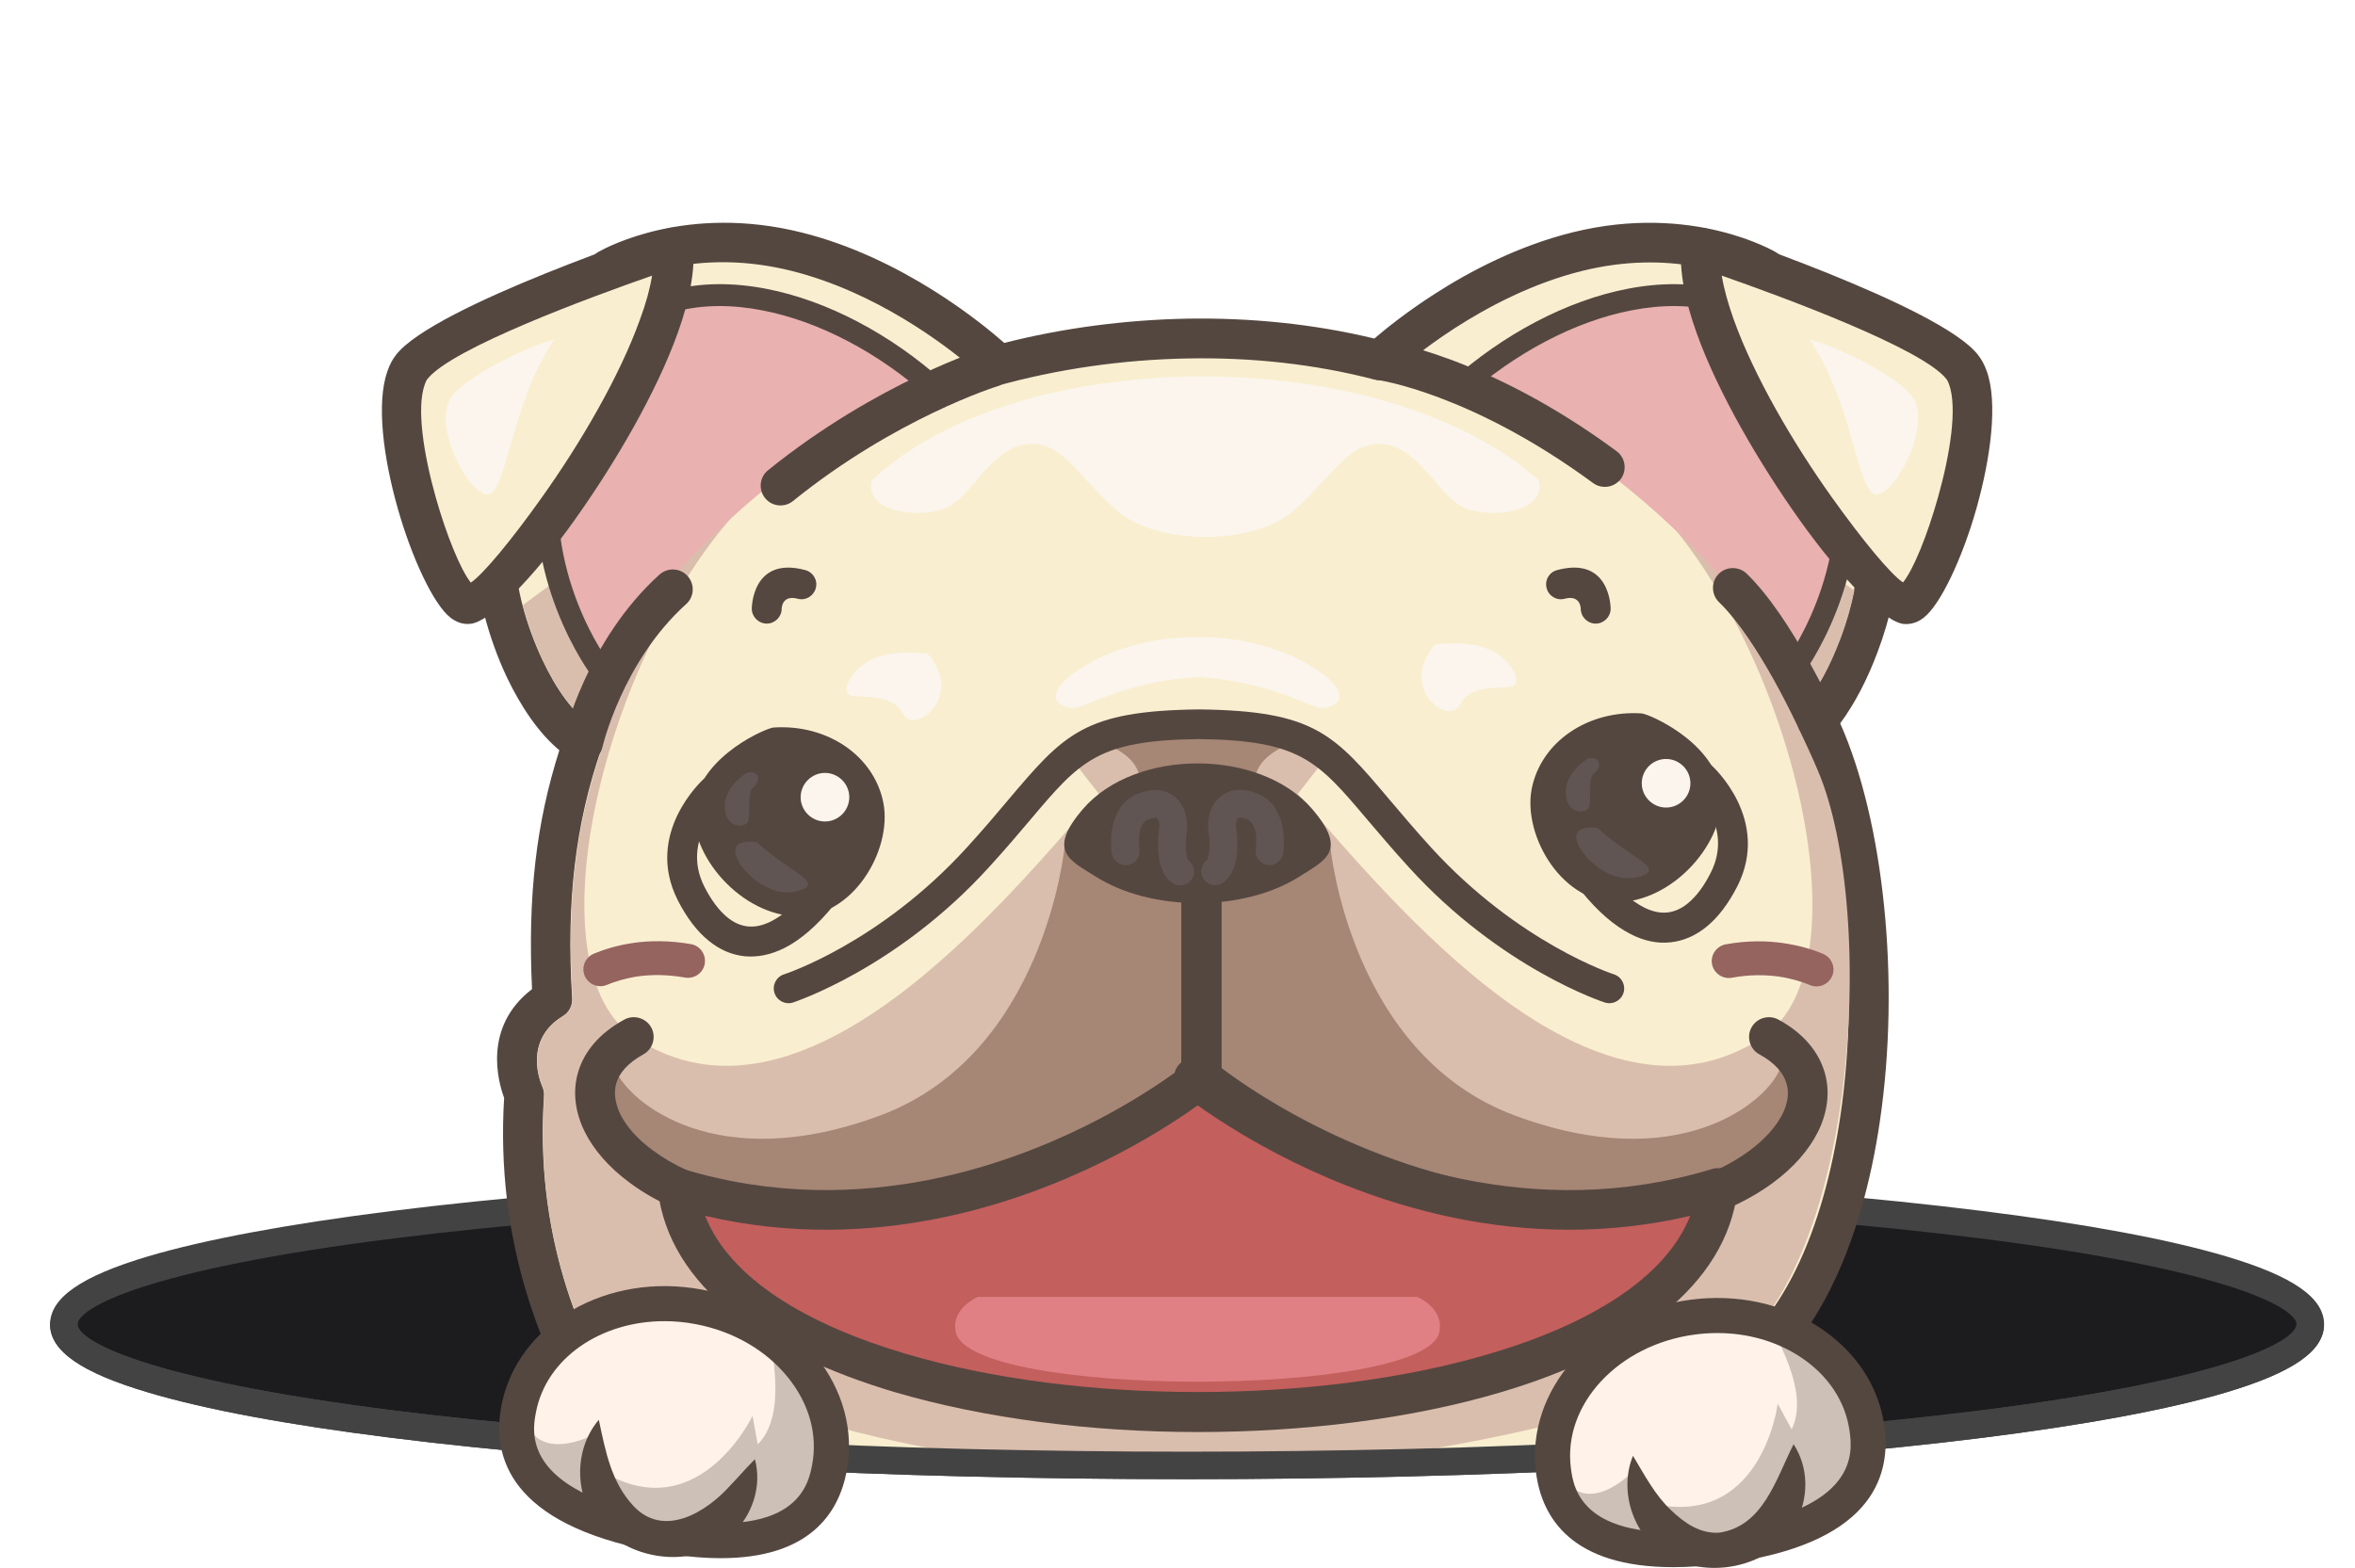 <?xml version="1.0" encoding="UTF-8"?> <svg xmlns="http://www.w3.org/2000/svg" width="446" height="297" viewBox="0 0 446 297" fill="none"> <g clip-path="url(#clip0_267_4186)"> <path d="M224.815 277.611C342.296 277.611 437.533 265.651 437.533 250.898C437.533 236.145 342.296 224.186 224.815 224.186C107.335 224.186 12.098 236.145 12.098 250.898C12.098 265.651 107.335 277.611 224.815 277.611Z" fill="#353535"></path> <path d="M224.815 277.611C342.296 277.611 437.533 265.651 437.533 250.898C437.533 236.145 342.296 224.186 224.815 224.186C107.335 224.186 12.098 236.145 12.098 250.898C12.098 265.651 107.335 277.611 224.815 277.611Z" fill="#1C1C1F"></path> <path d="M224.816 280.207C167.886 280.207 114.354 277.422 74.067 272.361C54.389 269.896 38.907 267.01 28.058 263.776C15.38 260.02 9.484 255.916 9.484 250.884C9.484 245.851 15.38 241.762 28.058 237.991C38.922 234.787 54.389 231.901 74.067 229.421C114.354 224.36 167.886 221.575 224.816 221.575C281.745 221.575 335.277 224.36 375.564 229.421C395.242 231.886 410.724 234.772 421.573 237.991C434.251 241.747 440.147 245.851 440.147 250.884C440.147 255.916 434.251 260.005 421.573 263.776C410.724 266.995 395.242 269.881 375.564 272.361C335.277 277.408 281.745 280.207 224.816 280.207ZM224.816 226.781C168.103 226.781 114.79 229.551 74.721 234.583C27.231 240.544 14.697 247.853 14.697 250.898C14.697 253.944 27.245 261.253 74.721 267.213C114.79 272.245 168.103 275.015 224.816 275.015C281.528 275.015 334.841 272.245 374.91 267.213C422.386 261.253 434.934 253.944 434.934 250.898C434.934 247.853 422.386 240.544 374.91 234.583C334.841 229.551 281.528 226.781 224.816 226.781Z" fill="#434343"></path> <mask id="mask0_267_4186" style="mask-type:luminance" maskUnits="userSpaceOnUse" x="10" y="8" width="429" height="269"> <path d="M437.516 249.332C437.516 264.081 342.275 276.045 224.799 276.045C107.322 276.045 12.081 264.081 12.081 249.332C12.081 234.584 -18.025 8.846 224.799 8.846C467.622 8.846 437.516 234.569 437.516 249.332Z" fill="white"></path> </mask> <g mask="url(#mask0_267_4186)"> <path fill-rule="evenodd" clip-rule="evenodd" d="M99.285 207.359C99.285 207.359 93.884 195.857 104.61 189.296C103.515 170.704 105.176 155.657 110.388 140.686C100.72 135.067 93.771 115.08 93.998 106.104C94.451 86.758 115.147 51.084 115.147 51.084C115.147 51.084 129.498 42.41 150.873 47.765C172.249 53.082 188.563 68.657 188.563 68.657L187.733 69.6C211.034 63.076 237.622 62.246 261.301 68.355C263.68 66.168 279.051 52.667 298.651 47.765C320.027 42.448 334.378 51.084 334.378 51.084C334.378 51.084 355.074 86.758 355.527 106.104C355.716 113.609 350.881 128.807 344.084 136.575C359.983 168.856 358.472 244.92 325.578 262.267L297.556 298.998L255.598 316.911C255.598 316.911 216.284 342.63 176.554 323.699C156.727 314.46 94.64 275.655 99.285 207.359Z" fill="#F9EFD0"></path> <path d="M106.575 192.501C98.984 197.14 102.421 205.21 102.685 205.776V205.814C102.949 206.379 103.063 206.983 103.025 207.624C101.325 232.739 108.992 253.707 120.171 270.564C138.487 298.131 166.207 314.724 178.141 320.305H178.179C214.774 337.765 251.03 315.365 253.409 313.857C253.635 313.706 253.862 313.555 254.126 313.479L295.14 295.944L322.52 260.042C322.86 259.59 323.276 259.213 323.804 258.949C337.514 251.708 345.369 232.777 348.541 211.395C352.431 185.035 349.07 155.243 340.686 138.235C340.044 136.915 340.195 135.256 341.215 134.087C344.085 130.806 346.615 125.941 348.466 121.001C350.581 115.344 351.827 109.725 351.714 106.18C351.336 89.549 334.757 59.494 331.584 53.837C328.412 52.253 316.478 47.124 299.521 51.348C290.193 53.686 281.809 58.098 275.502 62.171C269.384 66.131 265.23 69.751 263.908 70.92C263.001 71.825 261.642 72.278 260.282 71.901C248.99 68.959 236.981 67.677 224.971 67.903C212.584 68.129 200.234 69.902 188.678 73.145C187.507 73.484 186.185 73.221 185.204 72.353C184.335 71.599 183.92 70.581 183.92 69.525C179.123 65.452 166.018 55.345 149.892 51.31C132.935 47.087 121.001 52.178 117.829 53.799C114.657 59.418 98.078 89.512 97.7 106.143C97.587 110.592 99.513 118.248 102.798 125.149C105.329 130.504 108.614 135.256 112.24 137.367C113.75 138.235 114.506 140.12 113.901 141.817C111.409 149.02 109.747 156.261 108.841 163.992C107.934 171.722 107.783 179.944 108.35 188.994C108.463 190.427 107.821 191.785 106.575 192.501ZM95.472 207.963C94.301 204.833 91.468 194.5 100.759 187.373C100.343 178.699 100.532 170.742 101.401 163.2C102.232 155.959 103.742 149.02 105.933 142.119C102.005 138.876 98.644 133.823 96.038 128.392C92.299 120.511 90.109 111.46 90.222 105.992C90.713 85.628 111.824 49.274 111.862 49.161C112.24 48.52 112.768 48.029 113.373 47.69C114.997 46.785 130.141 38.639 151.781 44.032C171.041 48.821 186.299 61.53 190.189 64.962C201.33 62.133 213.113 60.587 224.933 60.361C236.905 60.172 248.877 61.379 260.282 64.132C262.435 62.284 266.325 59.154 271.461 55.836C278.334 51.386 287.474 46.596 297.746 44.032C320.632 38.338 336.267 47.765 336.305 47.765C336.871 48.105 337.362 48.595 337.665 49.123C337.74 49.236 358.813 85.59 359.304 105.954C359.418 110.404 358.02 117.079 355.566 123.565C353.753 128.43 351.336 133.219 348.503 137.028C356.736 155.544 359.946 185.751 356.019 212.413C352.62 235.606 343.745 256.347 328.11 265.133L300.541 301.223C300.125 301.789 299.559 302.166 298.992 302.43L257.374 320.305C253.56 322.681 214.623 346.024 175.007 327.131H174.969C162.317 321.248 133.2 303.75 113.901 274.75C102.043 256.837 93.848 234.587 95.472 207.963Z" fill="#544740"></path> <path fill-rule="evenodd" clip-rule="evenodd" d="M202.575 143.288L208.126 150.416C190.225 170.893 151.969 217.806 120.056 196.461C100.569 183.413 113.787 126.846 138.146 98.487C154.952 78.953 123.493 96.149 99.021 114.628C99.889 118.022 101.211 121.717 102.873 125.225C105.403 130.58 108.689 135.331 112.314 137.443C113.825 138.31 114.58 140.196 113.976 141.893C111.483 149.096 109.822 156.336 108.915 164.067C108.009 171.798 107.858 180.019 108.424 189.07C108.5 190.427 107.858 191.747 106.612 192.502C99.021 197.14 102.457 205.21 102.722 205.776V205.814C102.986 206.379 103.1 206.983 103.062 207.624C102.004 223.236 104.572 237.303 109.369 249.71C137.353 267.057 176.554 277.955 222.289 279.275C256.958 278.257 294.648 271.771 321.764 261.136L322.595 260.08C322.935 259.628 323.35 259.251 323.879 258.987C351.939 244.166 355.716 172.779 344.273 145.966C343.14 143.288 341.969 140.762 340.761 138.273C340.119 136.953 340.27 135.293 341.289 134.124C344.159 130.844 346.69 125.979 348.54 121.039C349.749 117.871 350.655 114.665 351.184 111.875C327.429 94.528 299.822 79.933 315.759 98.487C340.118 126.808 353.337 183.413 333.849 196.461C301.937 217.806 263.68 170.931 245.779 150.416L251.331 143.288C236.942 132.654 227.085 137.141 227.085 137.141L226.707 139.593L226.783 137.141C226.821 137.141 216.964 132.654 202.575 143.288Z" fill="#DABEAD"></path> <path fill-rule="evenodd" clip-rule="evenodd" d="M146.492 137.82C145.17 137.896 133.349 142.949 131.574 151.924C129.837 160.9 139.468 172.93 150.42 173.571C161.372 174.212 169.038 161.088 167.301 152.113C165.564 143.175 156.689 137.141 146.492 137.82Z" fill="#544740"></path> <path fill-rule="evenodd" clip-rule="evenodd" d="M156.236 146.418C158.767 146.418 160.844 148.492 160.844 151.019C160.844 153.546 158.767 155.62 156.236 155.62C153.706 155.62 151.629 153.546 151.629 151.019C151.629 148.492 153.706 146.418 156.236 146.418Z" fill="#FBF5EE"></path> <path d="M133.125 147.7C134.295 146.682 136.07 146.795 137.09 147.926C138.11 149.095 137.996 150.868 136.864 151.886C136.826 151.924 128.895 159.051 133.389 167.951C134.673 170.478 136.146 172.476 137.77 173.796C138.978 174.777 140.262 175.343 141.584 175.493C142.944 175.644 144.454 175.343 146.078 174.513C148.382 173.344 150.912 171.157 153.594 167.838C154.576 166.631 156.351 166.443 157.559 167.423C158.768 168.404 158.957 170.176 157.975 171.383C154.765 175.343 151.63 178.02 148.609 179.566C145.965 180.886 143.435 181.376 141.018 181.15C138.563 180.886 136.297 179.906 134.258 178.246C131.992 176.436 130.028 173.796 128.366 170.553C121.908 157.807 133.125 147.738 133.125 147.7Z" fill="#544740"></path> <path fill-rule="evenodd" clip-rule="evenodd" d="M141.546 146.342C141.546 146.342 137.278 148.718 137.278 152.753C137.278 156.789 140.753 156.902 141.546 155.808C142.301 154.714 141.319 150.151 142.641 149.171C143.925 148.19 144.152 145.89 141.546 146.342Z" fill="#615553"></path> <path fill-rule="evenodd" clip-rule="evenodd" d="M143.284 159.504C143.284 159.504 138.487 158.75 139.356 161.917C140.225 165.085 145.776 170.289 151.139 168.781C156.464 167.235 149.477 165.274 143.284 159.504Z" fill="#615553"></path> <path fill-rule="evenodd" clip-rule="evenodd" d="M310.888 135.143C312.209 135.218 324.03 140.271 325.805 149.247C327.542 158.222 317.912 170.252 306.96 170.893C296.008 171.534 288.341 158.41 290.079 149.435C291.854 140.498 300.729 134.501 310.888 135.143Z" fill="#544740"></path> <path d="M320.518 149.285C319.347 148.266 319.234 146.456 320.291 145.325C321.311 144.156 323.124 144.043 324.257 145.099C324.294 145.136 335.473 155.205 329.015 167.914C327.354 171.157 325.39 173.797 323.124 175.607C321.084 177.266 318.818 178.247 316.364 178.511C313.947 178.775 311.379 178.285 308.773 176.927C305.752 175.381 302.617 172.741 299.407 168.744C298.425 167.537 298.614 165.764 299.822 164.784C301.031 163.803 302.806 163.992 303.788 165.199C306.469 168.517 308.999 170.705 311.303 171.874C312.927 172.703 314.438 173.005 315.797 172.854C317.119 172.703 318.403 172.138 319.612 171.157C321.236 169.837 322.708 167.876 323.992 165.312C328.487 156.45 320.556 149.322 320.518 149.285Z" fill="#544740"></path> <path fill-rule="evenodd" clip-rule="evenodd" d="M315.532 143.779C318.062 143.779 320.139 145.853 320.139 148.38C320.139 150.906 318.062 152.98 315.532 152.98C313.001 152.98 310.924 150.906 310.924 148.38C310.924 145.853 312.964 143.779 315.532 143.779Z" fill="#FBF5EE"></path> <path fill-rule="evenodd" clip-rule="evenodd" d="M300.806 143.665C300.806 143.665 296.538 146.041 296.538 150.076C296.538 154.111 300.013 154.225 300.806 153.131C301.561 152.037 300.579 147.474 301.901 146.494C303.223 145.513 303.412 143.251 300.806 143.665Z" fill="#615553"></path> <path fill-rule="evenodd" clip-rule="evenodd" d="M302.541 156.827C302.541 156.827 297.745 156.073 298.614 159.241C299.482 162.408 305.034 167.612 310.396 166.104C315.721 164.558 308.735 162.597 302.541 156.827Z" fill="#615553"></path> <path fill-rule="evenodd" clip-rule="evenodd" d="M207.486 140.233C207.486 140.233 217.645 142.986 215.568 149.661C213.49 156.298 201.594 160.522 201.594 160.522C201.594 160.522 197.855 199.666 166.774 211.281C135.655 222.896 119.227 208.754 116.696 202.947C114.166 197.139 110.956 214.298 123.419 222.368C135.881 230.438 175.611 231.004 193.928 222.557C212.244 214.109 226.784 204.682 226.784 204.682C226.784 204.682 241.324 214.109 259.641 222.557C277.957 231.004 317.687 230.438 330.149 222.368C342.612 214.298 339.402 197.139 336.872 202.947C334.342 208.754 317.913 222.896 286.794 211.281C255.675 199.666 251.974 160.522 251.974 160.522C251.974 160.522 240.078 156.298 238.001 149.661C235.923 143.024 246.083 140.233 246.083 140.233C240.304 138.385 226.746 137.141 226.746 137.141C226.746 137.141 213.302 138.385 207.486 140.233Z" fill="#A68675"></path> <path d="M223.76 169.082C223.76 167.008 225.46 165.311 227.537 165.311C229.614 165.311 231.313 167.008 231.313 169.082V204.154C231.313 205.398 230.709 206.492 229.765 207.171C227.461 209.056 199.628 230.967 160.653 233.833C142.45 235.153 128.024 230.59 119.224 224.028C115.334 221.162 112.464 217.843 110.764 214.449C108.914 210.716 108.423 206.869 109.443 203.249C110.576 199.289 113.408 195.782 118.242 193.142C120.055 192.162 122.359 192.841 123.341 194.651C124.322 196.461 123.643 198.761 121.83 199.742C118.96 201.326 117.26 203.249 116.694 205.285C116.203 207.058 116.505 209.056 117.487 211.093C118.657 213.431 120.735 215.807 123.68 217.956C131.234 223.538 143.847 227.46 160.087 226.291C193.321 223.839 217.831 206.756 223.722 202.306V169.082H223.76Z" fill="#544740"></path> <path d="M223.762 169.082C223.762 167.008 225.461 165.311 227.538 165.311C229.615 165.311 231.315 167.008 231.315 169.082V202.306C237.206 206.794 261.717 223.877 294.951 226.291C311.19 227.497 323.804 223.575 331.357 217.956C334.265 215.807 336.342 213.431 337.551 211.093C338.57 209.056 338.872 207.058 338.344 205.285C337.777 203.249 336.115 201.326 333.207 199.742C331.395 198.761 330.715 196.461 331.697 194.651C332.679 192.841 334.982 192.162 336.795 193.142C341.591 195.744 344.462 199.289 345.595 203.249C346.614 206.869 346.123 210.753 344.273 214.449C342.573 217.843 339.703 221.162 335.813 224.028C327.014 230.552 312.587 235.153 294.384 233.833C255.41 230.967 227.576 209.056 225.272 207.171C224.328 206.492 223.724 205.398 223.724 204.154V169.082H223.762Z" fill="#544740"></path> <path fill-rule="evenodd" clip-rule="evenodd" d="M205.105 153.244C198.231 161.239 202.612 162.973 207.408 165.99C218.021 172.778 235.582 172.778 246.194 165.99C250.953 162.936 255.333 161.239 248.498 153.244C238.603 141.742 214.999 141.742 205.105 153.244Z" fill="#544740"></path> <path d="M215.793 160.862C216.02 162.295 215.038 163.653 213.603 163.879C212.168 164.105 210.808 163.125 210.582 161.692C210.582 161.654 209.071 152.603 215.831 150.228C217.304 149.7 218.626 149.586 219.721 149.737C220.967 149.926 221.987 150.454 222.78 151.208C223.535 151.887 224.026 152.754 224.366 153.697C224.82 155.017 224.895 156.488 224.744 157.732C224.555 158.939 224.48 160.56 224.706 161.88C224.82 162.484 224.933 162.899 225.046 162.974C226.217 163.804 226.519 165.463 225.65 166.632C224.82 167.801 223.158 168.103 221.987 167.235C220.59 166.255 219.834 164.596 219.532 162.748C219.192 160.824 219.306 158.599 219.532 156.94C219.608 156.45 219.57 155.884 219.419 155.432C219.343 155.243 219.268 155.092 219.192 155.017C219.155 154.979 219.079 154.941 219.004 154.941C218.701 154.904 218.248 154.941 217.606 155.168C215.038 156.073 215.793 160.824 215.793 160.862Z" fill="#615553"></path> <path d="M243.021 161.653C242.795 163.086 241.435 164.067 240 163.841C238.565 163.614 237.583 162.257 237.81 160.824C237.81 160.824 238.603 156.034 236.035 155.129C235.43 154.903 234.977 154.865 234.637 154.903C234.524 154.903 234.486 154.941 234.448 154.979C234.373 155.054 234.297 155.205 234.222 155.356C234.071 155.846 234.033 156.374 234.109 156.902C234.373 158.561 234.448 160.786 234.109 162.709C233.769 164.557 233.051 166.216 231.654 167.197C230.483 168.027 228.821 167.763 227.99 166.594C227.16 165.424 227.424 163.765 228.595 162.936C228.708 162.86 228.821 162.408 228.935 161.842C229.161 160.522 229.086 158.9 228.897 157.694C228.708 156.449 228.784 154.978 229.237 153.659C229.577 152.716 230.068 151.886 230.823 151.17C231.616 150.415 232.636 149.888 233.882 149.699C234.977 149.548 236.299 149.661 237.772 150.189C244.494 152.565 243.021 161.616 243.021 161.653Z" fill="#615553"></path> <path fill-rule="evenodd" clip-rule="evenodd" d="M128.328 225.045C135.013 281.612 318.593 281.612 325.278 225.045C277.126 239.677 235.848 211.469 227.615 205.285L227.54 204.116C227.54 204.116 227.313 204.304 226.822 204.681C226.369 204.304 226.104 204.116 226.104 204.116L226.029 205.285C217.758 211.469 176.48 239.677 128.328 225.045Z" fill="#C35F5D"></path> <path d="M169.379 263.7C144.756 256.384 126.741 243.713 124.589 225.461C124.551 224.971 124.589 224.443 124.74 223.952C125.344 221.954 127.459 220.86 129.423 221.464C146.342 226.592 162.393 226.215 176.366 223.424C198.912 218.861 215.982 207.925 222.44 203.287C222.591 202.608 222.931 202.004 223.46 201.476C224.366 200.571 225.651 200.194 226.859 200.458L227.312 200.383C229.163 200.27 230.787 201.514 231.202 203.287C237.622 207.887 254.692 218.861 277.276 223.424C291.174 226.215 307.149 226.592 323.955 221.539C324.484 221.35 325.088 221.237 325.73 221.313C327.807 221.539 329.28 223.424 329.054 225.499C326.901 243.713 308.887 256.422 284.263 263.738C267.269 268.791 247.026 271.28 226.821 271.28C206.616 271.28 186.412 268.716 169.379 263.7ZM133.539 230.326C138.185 242.129 152.649 250.878 171.532 256.46C187.809 261.287 207.296 263.7 226.821 263.7C246.346 263.7 265.834 261.287 282.111 256.46C300.994 250.878 315.42 242.129 320.103 230.326C304.166 234.059 289.097 233.456 275.804 230.778C251.86 225.951 233.695 214.298 226.821 209.396C219.948 214.336 201.82 225.951 177.839 230.778C164.545 233.456 149.477 234.059 133.539 230.326Z" fill="#544740"></path> <path fill-rule="evenodd" clip-rule="evenodd" d="M185.202 245.675C185.202 245.675 180.066 247.787 181.01 252.35C183.616 264.87 269.986 264.87 272.592 252.35C273.536 247.787 268.4 245.675 268.4 245.675C240.68 245.675 212.96 245.675 185.202 245.675Z" fill="#E08084"></path> <path d="M148.04 115.306C148.04 116.852 146.756 118.134 145.208 118.134C143.66 118.134 142.375 116.852 142.375 115.306C142.375 115.268 142.375 105.275 152.497 107.99C154.007 108.405 154.914 109.913 154.498 111.422C154.083 112.93 152.572 113.835 151.062 113.42C148.04 112.628 148.04 115.306 148.04 115.306Z" fill="#544740"></path> <path d="M305.033 115.306C305.033 116.852 303.749 118.134 302.201 118.134C300.653 118.134 299.369 116.852 299.369 115.306C299.369 115.306 299.369 112.628 296.347 113.42C294.837 113.835 293.288 112.93 292.911 111.422C292.495 109.913 293.402 108.367 294.912 107.99C305.034 105.275 305.033 115.268 305.033 115.306Z" fill="#544740"></path> <path fill-rule="evenodd" clip-rule="evenodd" d="M113.75 126.808C113.75 126.808 100.041 108.782 104.459 85.778C112.277 45.276 151.629 50.857 177.234 73.786C177.272 73.786 143.358 83.628 113.75 126.808Z" fill="#E9B1AF"></path> <path d="M186.639 65.98C188.64 65.376 190.755 66.47 191.36 68.469C191.964 70.468 190.869 72.579 188.867 73.183C188.829 73.183 169.644 79.179 150.195 94.904C148.571 96.224 146.192 95.96 144.908 94.376C143.586 92.755 143.85 90.379 145.436 89.097C166.094 72.391 186.601 65.98 186.639 65.98Z" fill="#544740"></path> <path d="M114.09 141.553C113.637 143.589 111.598 144.834 109.558 144.381C107.519 143.929 106.273 141.892 106.726 139.856C106.726 139.818 111.031 121.34 124.891 108.857C126.44 107.462 128.819 107.575 130.216 109.121C131.614 110.667 131.5 113.043 129.952 114.438C117.867 125.299 114.09 141.515 114.09 141.553Z" fill="#544740"></path> <path d="M115.411 125.564C116.091 126.469 115.902 127.789 114.996 128.468C114.09 129.147 112.768 128.958 112.088 128.053C112.05 128.016 97.812 109.273 102.42 85.364C104.195 76.087 107.594 69.111 112.126 64.095C116.318 59.419 121.454 56.477 127.157 54.969C132.746 53.498 138.864 53.498 145.095 54.705C156.652 56.93 168.661 63.303 178.632 72.241C179.5 72.995 179.538 74.315 178.783 75.144C178.027 76.012 176.706 76.049 175.875 75.295C166.433 66.848 155.141 60.852 144.302 58.778C138.637 57.684 133.161 57.684 128.176 58.966C123.267 60.248 118.81 62.775 115.223 66.848C111.219 71.335 108.16 77.671 106.536 86.156C102.269 108.255 115.374 125.527 115.411 125.564Z" fill="#544740"></path> <path fill-rule="evenodd" clip-rule="evenodd" d="M127.535 46.899C127.535 46.899 84.481 61.191 77.986 69.563C71.49 77.935 82.933 112.554 88.258 114.44C93.583 116.325 129.423 67.829 127.535 46.899Z" fill="#F9EFD0"></path> <path d="M75.002 67.224C82.215 57.909 126.213 43.352 126.326 43.315C126.59 43.239 126.892 43.164 127.194 43.126C129.272 42.938 131.084 44.446 131.273 46.52C131.689 51.234 130.556 56.929 128.365 63.038C124.249 74.54 116.356 87.927 108.84 98.487C100.909 109.611 92.79 117.832 89.089 118.172C88.371 118.247 87.653 118.172 87.011 117.946C86.407 117.719 85.841 117.418 85.312 117.003C82.14 114.551 77.985 105.727 75.304 96.224C72.623 86.796 71.225 76.312 73.378 70.316C73.756 69.185 74.284 68.129 75.002 67.224ZM123.493 52.215C112.05 56.212 85.463 65.979 80.931 71.825C80.742 72.051 80.591 72.39 80.44 72.843C78.854 77.255 80.214 86.004 82.517 94.187C84.557 101.428 87.238 107.952 89.164 110.366C91.468 108.819 96.755 102.484 102.647 94.187C109.822 84.118 117.3 71.41 121.19 60.549C122.323 57.532 123.078 54.741 123.493 52.215Z" fill="#544740"></path> <path fill-rule="evenodd" clip-rule="evenodd" d="M339.59 126.808C339.59 126.808 353.299 108.782 348.881 85.778C341.063 45.276 301.711 50.857 276.106 73.786C276.068 73.786 309.982 83.628 339.59 126.808Z" fill="#E9B1AF"></path> <path d="M341.252 128.053C340.572 128.958 339.25 129.147 338.344 128.468C337.437 127.789 337.249 126.469 337.928 125.564C337.966 125.527 351.071 108.255 346.803 86.156C345.179 77.671 342.12 71.335 338.117 66.848C334.492 62.813 330.035 60.248 325.164 58.966C320.178 57.684 314.702 57.684 309.037 58.778C298.236 60.852 286.907 66.886 277.465 75.295C276.597 76.049 275.313 75.974 274.557 75.144C273.802 74.277 273.877 72.995 274.708 72.241C284.678 63.303 296.726 56.93 308.244 54.705C314.476 53.498 320.594 53.498 326.183 54.969C331.848 56.44 336.984 59.381 341.214 64.095C345.708 69.111 349.107 76.125 350.92 85.364C355.527 109.273 341.29 128.016 341.252 128.053Z" fill="#544740"></path> <path fill-rule="evenodd" clip-rule="evenodd" d="M322.067 46.899C322.067 46.899 365.12 61.191 371.616 69.563C378.112 77.935 366.669 112.554 361.344 114.44C355.981 116.325 320.179 67.829 322.067 46.899Z" fill="#F9EFD0"></path> <path d="M368.633 71.825C364.138 66.018 337.513 56.213 326.07 52.215C326.486 54.742 327.279 57.533 328.336 60.512C332.226 71.373 339.704 84.081 346.879 94.15C352.809 102.447 358.058 108.782 360.4 110.329C362.363 107.915 365.007 101.429 367.046 94.15C369.35 85.967 370.71 77.218 369.124 72.806C368.972 72.429 368.821 72.052 368.633 71.825ZM323.276 43.316C323.389 43.353 367.424 57.947 374.6 67.224C375.317 68.129 375.846 69.148 376.261 70.317C378.414 76.313 376.979 86.797 374.335 96.225C371.654 105.728 367.5 114.552 364.327 117.003C363.799 117.418 363.232 117.758 362.628 117.946C361.986 118.172 361.306 118.248 360.588 118.21C356.887 117.871 348.768 109.65 340.837 98.525C333.321 87.966 325.428 74.578 321.312 63.076C319.121 56.967 317.988 51.273 318.404 46.559C318.593 44.484 320.405 42.976 322.483 43.165C322.709 43.165 322.974 43.24 323.276 43.316Z" fill="#544740"></path> <path d="M260.887 71.977C258.809 71.675 257.374 69.79 257.677 67.716C257.979 65.641 259.867 64.208 261.906 64.51C261.944 64.51 281.394 67.188 306.168 85.478C307.83 86.722 308.17 89.06 306.961 90.719C305.715 92.379 303.373 92.718 301.712 91.511C278.485 74.428 260.924 71.977 260.887 71.977Z" fill="#544740"></path> <path d="M347.521 134.916C348.352 136.801 347.521 139.026 345.633 139.894C343.744 140.723 341.516 139.894 340.648 138.008C340.61 137.97 333.094 121.34 325.541 114.061C324.068 112.628 324.031 110.215 325.466 108.744C326.901 107.273 329.318 107.236 330.791 108.669C339.326 116.89 347.483 134.878 347.521 134.916Z" fill="#544740"></path> <path d="M114.921 186.581C113.297 187.26 111.408 186.467 110.729 184.846C110.049 183.224 110.842 181.339 112.466 180.66C114.279 179.906 116.809 179.076 119.944 178.624C123.04 178.171 126.741 178.133 130.858 178.85C132.595 179.151 133.766 180.811 133.464 182.583C133.162 184.318 131.5 185.487 129.725 185.185C126.288 184.582 123.305 184.62 120.812 184.959C118.357 185.336 116.356 185.977 114.921 186.581Z" fill="#95645F"></path> <path fill-rule="evenodd" clip-rule="evenodd" d="M165.148 91.058C165.148 91.058 182.596 71.599 227.689 71.298C272.781 71.599 291.4 91.058 291.4 91.058C292.986 96.828 282.865 98.337 277.691 96.338C272.517 94.339 269.193 85.213 262.395 84.195C255.56 83.214 252.916 89.663 245.099 96.64C237.545 103.39 219.002 103.39 211.449 96.64C203.632 89.663 200.95 83.177 194.152 84.195C187.317 85.175 183.993 94.339 178.857 96.338C173.683 98.337 163.562 96.828 165.148 91.058Z" fill="#FBF5EE"></path> <path fill-rule="evenodd" clip-rule="evenodd" d="M226.82 120.699C223.648 120.662 214.169 120.963 205.671 126.017C195.324 132.164 201.706 134.803 204.35 133.936C206.88 133.106 215 128.845 226.82 128.279C238.641 128.845 246.761 133.106 249.291 133.936C251.935 134.803 258.317 132.164 247.969 126.017C239.472 120.963 229.955 120.662 226.82 120.699Z" fill="#FBF5EE"></path> <path fill-rule="evenodd" clip-rule="evenodd" d="M175.684 123.829C175.684 123.829 170.019 123 165.714 124.659C161.371 126.318 158.878 131.296 161.22 131.786C163.561 132.277 169.037 131.296 171.039 135.256C173.003 139.253 182.822 132.126 175.684 123.829Z" fill="#FBF5EE"></path> <path fill-rule="evenodd" clip-rule="evenodd" d="M271.799 122.095C271.799 122.095 277.464 121.265 281.769 122.924C286.112 124.584 288.605 129.561 286.263 130.052C283.922 130.542 278.446 129.561 276.444 133.521C274.442 137.556 264.623 130.429 271.799 122.095Z" fill="#FBF5EE"></path> <path d="M150.232 189.899C148.759 190.389 147.173 189.597 146.682 188.127C146.191 186.656 146.984 185.072 148.457 184.582C148.495 184.582 166.585 178.736 183.164 160.484C186.223 157.128 188.715 154.186 190.868 151.622C201.518 139.026 205.219 134.652 227.048 134.388H227.123C248.952 134.652 252.653 139.026 263.265 151.622C265.456 154.186 267.911 157.128 270.97 160.484C287.587 178.736 305.639 184.582 305.677 184.582C307.149 185.072 307.943 186.656 307.452 188.127C306.961 189.597 305.374 190.389 303.902 189.899C303.864 189.899 284.339 183.601 266.778 164.255C263.681 160.861 261.151 157.844 258.922 155.242C249.519 144.118 246.233 140.233 227.048 140.007C207.863 140.233 204.577 144.118 195.173 155.242C192.945 157.882 190.415 160.861 187.318 164.255C169.795 183.563 150.27 189.861 150.232 189.899Z" fill="#544740"></path> <path d="M345.254 180.698C346.878 181.377 347.672 183.262 346.992 184.884C346.312 186.505 344.424 187.297 342.8 186.619C341.365 186.015 339.363 185.374 336.871 184.997C334.378 184.658 331.394 184.582 327.958 185.223C326.22 185.525 324.559 184.356 324.219 182.621C323.917 180.886 325.088 179.227 326.825 178.888C330.979 178.134 334.642 178.209 337.739 178.662C340.874 179.114 343.404 179.906 345.254 180.698Z" fill="#95645F"></path> <path fill-rule="evenodd" clip-rule="evenodd" d="M104.913 64.396C102.911 64.547 89.429 70.203 85.614 75.03C81.8 79.857 87.994 92.604 91.959 93.66C95.887 94.716 96.453 76.878 104.913 64.396Z" fill="#FBF5EE"></path> <path fill-rule="evenodd" clip-rule="evenodd" d="M342.762 64.396C344.764 64.547 358.246 70.203 362.061 75.03C365.875 79.857 359.681 92.604 355.716 93.66C351.788 94.716 351.26 76.878 342.762 64.396Z" fill="#FBF5EE"></path> </g> <path d="M224.815 280.207C167.885 280.207 114.354 277.423 74.067 272.361C54.389 269.896 38.907 267.01 28.058 263.776C15.38 260.02 9.484 255.916 9.484 250.884C9.484 249.448 10.646 248.288 12.083 248.288C13.521 248.288 14.683 249.448 14.683 250.884C14.683 253.915 27.231 261.238 74.706 267.199C114.775 272.231 168.089 275.001 224.801 275.001C281.513 275.001 334.827 272.231 374.896 267.199C422.371 261.238 434.919 253.929 434.919 250.884C434.919 249.448 436.081 248.288 437.519 248.288C438.956 248.288 440.118 249.448 440.118 250.884C440.118 255.916 434.222 260.006 421.543 263.776C410.695 266.996 395.213 269.881 375.535 272.361C335.277 277.408 281.745 280.207 224.815 280.207Z" fill="#434343"></path> <path d="M353.598 270.776C355.433 284.673 342.71 290.726 326.308 292.886C309.905 295.046 296.046 292.494 294.211 278.595C294.1 277.764 294.038 276.95 294.029 276.128C293.791 263.183 305.15 251.541 320.581 249.508C325.862 248.813 330.961 249.326 335.528 250.809C345.144 253.93 352.354 261.352 353.598 270.776Z" fill="#FFF3E9"></path> <path d="M316.879 296.878C297.641 296.878 292.031 287.53 290.908 279.029C288.835 263.332 301.951 248.613 320.142 246.218C328.855 245.071 337.455 246.887 344.352 251.327C351.424 255.882 355.877 262.633 356.894 270.34C358.188 280.146 354.008 292.588 326.74 296.18C323.112 296.658 319.833 296.878 316.879 296.878ZM325.241 252.528C323.844 252.528 322.432 252.62 321.013 252.807C306.459 254.722 295.915 266.096 297.507 278.161C297.995 281.848 299.473 293.072 325.871 289.59C352.265 286.115 350.783 274.897 350.297 271.21C349.539 265.469 346.146 260.393 340.746 256.913C336.276 254.037 330.887 252.528 325.241 252.528Z" fill="#544740"></path> <path d="M309.26 275.779C311.09 301.084 341.508 298.891 339.677 273.585L309.26 275.779Z" fill="#FFF3E9"></path> <path d="M309.26 275.779C311.579 279.634 313.47 283.282 316.525 286.141C319.036 288.53 322.02 290.591 325.602 290.341C333.926 289.098 336.275 280.34 339.678 273.585C342.597 278.068 342.577 283.834 340.017 288.572C335.951 296.246 325.556 298.865 317.751 295.708C310 292.857 306.217 283.22 309.26 275.779Z" fill="#544740"></path> <g opacity="0.3"> <path d="M353.599 270.776C355.434 284.674 342.711 290.727 326.308 292.886C309.905 295.046 296.046 292.495 294.211 278.595C294.101 277.765 294.038 276.95 294.029 276.129C294.305 276.553 294.57 277.066 294.828 277.68C299.638 289.146 309.563 278.45 309.563 278.45L311.389 284.451C333.559 290.703 336.671 265.929 336.671 265.929L339.309 270.76C343.066 263.189 335.2 252.037 335.532 250.809C345.144 253.93 352.354 261.352 353.599 270.776Z" fill="#544740"></path> </g> <path d="M157.068 278.134C154.433 291.903 140.449 293.652 124.199 290.552C107.949 287.451 95.596 280.676 98.23 266.907C98.388 266.083 98.583 265.291 98.833 264.508C102.686 252.145 117.136 244.661 132.423 247.578C137.654 248.576 142.333 250.664 146.203 253.507C154.35 259.49 158.856 268.798 157.068 278.134Z" fill="#FFF3E9"></path> <path d="M136.508 295.174C132.779 295.174 128.493 294.755 123.575 293.816C96.559 288.66 93.104 275.998 94.963 266.284C97.939 250.734 115.023 240.88 133.047 244.317C141.679 245.964 149.27 250.386 154.418 256.77C159.696 263.313 161.798 271.121 160.338 278.757C158.818 286.705 153.264 295.174 136.508 295.174ZM125.824 250.276C113.799 250.276 103.469 257.251 101.501 267.532C100.802 271.184 98.675 282.299 124.825 287.289C150.978 292.281 153.102 281.165 153.8 277.512C154.889 271.825 153.268 265.94 149.235 260.942C145.075 255.785 138.881 252.2 131.798 250.848C129.782 250.46 127.779 250.276 125.824 250.276Z" fill="#544740"></path> <path d="M113.407 268.962C107.175 293.557 136.739 301.027 142.971 276.432L113.407 268.962Z" fill="#FFF3E9"></path> <path d="M113.407 268.96C114.693 275.042 115.791 280.834 119.986 285.307C125.681 291.36 133.624 286.583 138.227 281.49C139.678 279.995 141.106 278.293 142.971 276.43C144.331 281.602 142.496 287.07 138.571 290.761C132.295 296.77 121.604 295.99 115.189 290.544C108.73 285.403 108.174 275.068 113.407 268.96Z" fill="#544740"></path> <g opacity="0.3"> <path d="M157.068 278.134C154.433 291.903 140.449 293.652 124.199 290.552C107.949 287.451 95.596 280.676 98.23 266.907C98.388 266.083 98.583 265.291 98.833 264.508C98.962 264.997 99.052 265.569 99.102 266.232C100.057 278.626 112.847 271.59 112.847 271.59L112.689 277.86C131.766 290.756 142.521 268.217 142.521 268.217L143.504 273.63C149.455 267.624 145.5 254.568 146.203 253.505C154.35 259.49 158.856 268.798 157.068 278.134Z" fill="#544740"></path> </g> </g> <defs> <clipPath id="clip0_267_4186"> <rect width="446" height="297" fill="white"></rect> </clipPath> </defs> </svg> 
